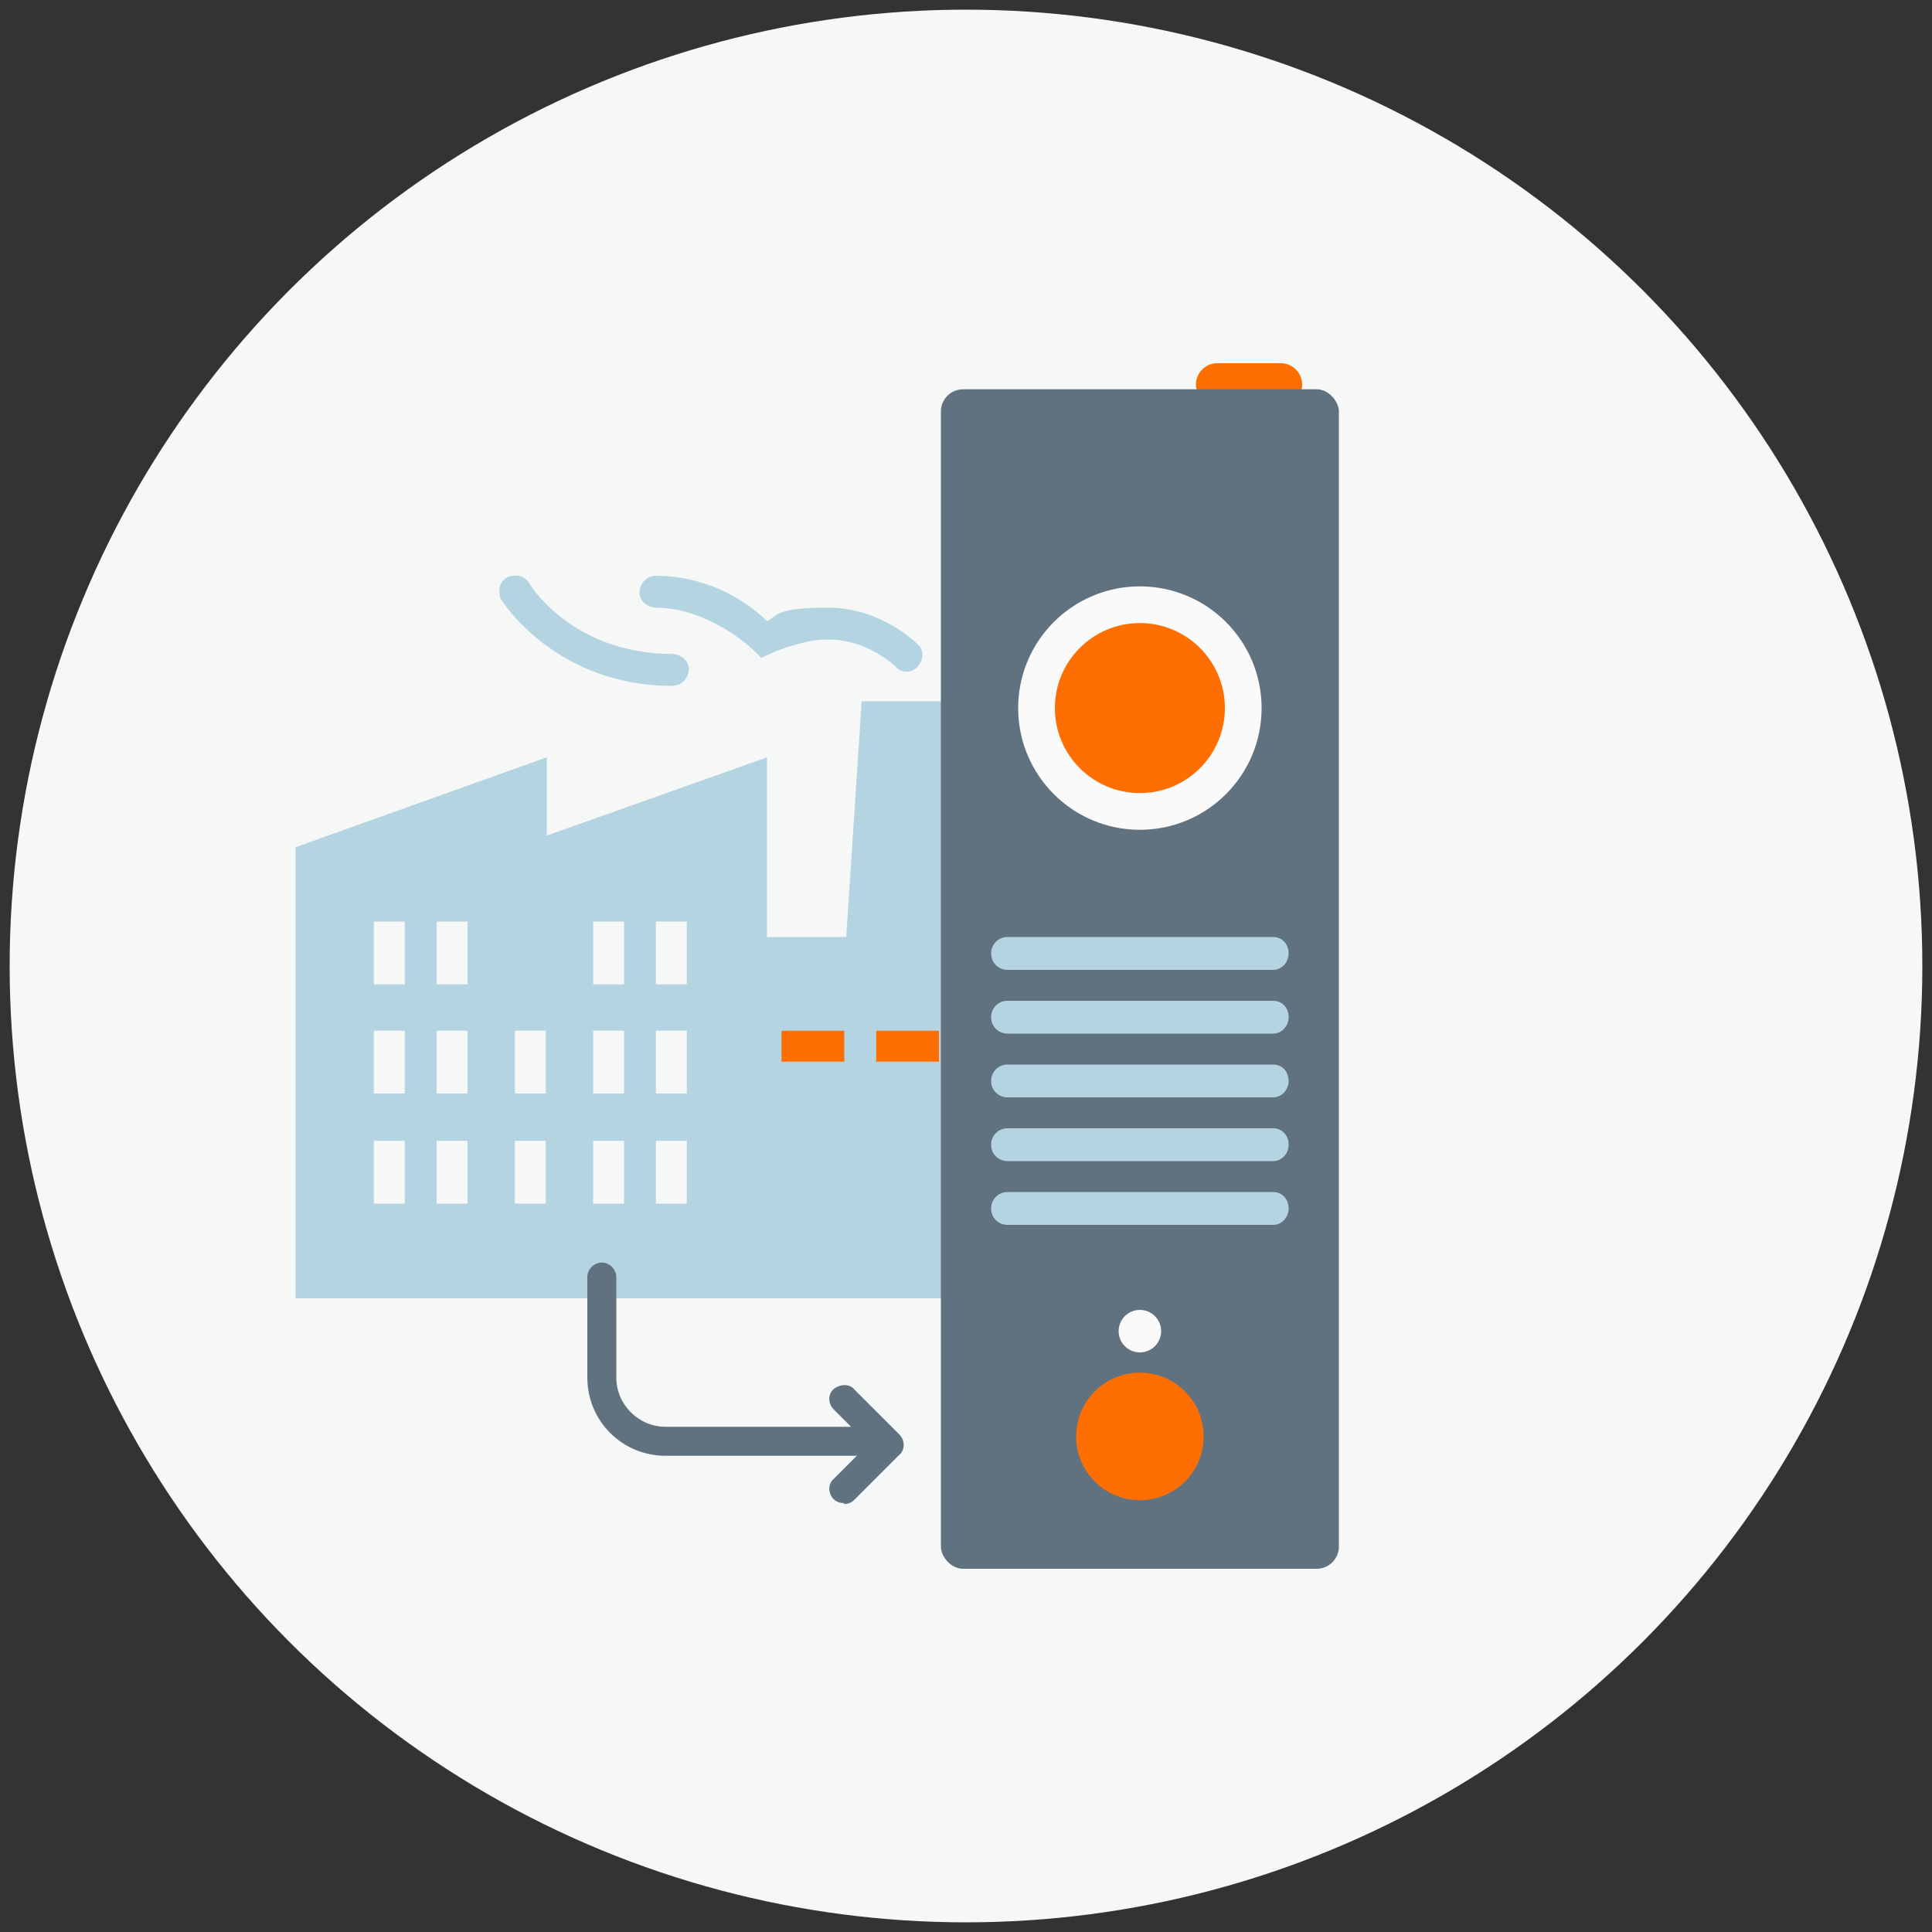<?xml version="1.0" encoding="UTF-8" standalone="no"?>
<svg xmlns="http://www.w3.org/2000/svg" id="icons" version="1.1" viewBox="0 0 200 200">
  <rect x="0" y="0" width="200" height="200" fill="#333333" stroke="none"/>
    
  <!-- Generator: Adobe Illustrator 29.3.0, SVG Export Plug-In . SVG Version: 2.1.0 Build 146)  -->
    
  <defs>
        
    <style>
      .st0 {
        fill: #ff6e00;
      }

      .st1 {
        fill: #b5d4e1;
      }

      .st2 {
        fill: #607280;
      }

      .st3 {
        fill: #fafafa;
      }

      .st4 {
        fill: #f6f7f7;
      }
    </style>
      
  </defs>
    
  <circle class="st4" cx="100" cy="100" r="99"/>
    
  <g>
        
    <g>
            
      <g>
                
        <path class="st1" d="M89.2,72.6l-1.6,24.4h-8.2v-18.6l-22.8,8.1v-8.1l-26,9.3v46.7h74.8v-37.4h-3.4l-1.6-24.4h-11.2,0Z"/>
                
        <rect class="st4" height="6.5" width="3.2" x="38.7" y="95.4"/>
                
        <rect class="st4" height="6.5" width="3.2" x="45.2" y="95.4"/>
                
        <rect class="st4" height="6.5" width="3.2" x="61.4" y="95.4"/>
                
        <rect class="st4" height="6.5" width="3.2" x="67.9" y="95.4"/>
                
        <rect class="st4" height="6.5" width="3.2" x="38.7" y="106.7"/>
                
        <rect class="st4" height="6.5" width="3.2" x="45.2" y="106.7"/>
                
        <rect class="st4" height="6.5" width="3.2" x="53.3" y="106.7"/>
                
        <rect class="st4" height="6.5" width="3.2" x="61.4" y="106.7"/>
                
        <rect class="st4" height="6.5" width="3.2" x="67.9" y="106.7"/>
                
        <rect class="st0" height="3.2" width="6.5" x="80.9" y="106.7"/>
                
        <rect class="st0" height="3.2" width="6.5" x="90.7" y="106.7"/>
                
        <rect class="st4" height="6.5" width="3.2" x="38.7" y="118.1"/>
                
        <rect class="st4" height="6.5" width="3.2" x="45.2" y="118.1"/>
                
        <rect class="st4" height="6.5" width="3.2" x="53.3" y="118.1"/>
                
        <rect class="st4" height="6.5" width="3.2" x="61.4" y="118.1"/>
                
        <rect class="st4" height="6.5" width="3.2" x="67.9" y="118.1"/>
                
        <path class="st1" d="M53.2,59.6c-.9,0-1.6.8-1.5,1.7,0,.3,0,.5.2.8,0,0,5.5,8.9,17.7,8.9.9,0,1.6-.7,1.7-1.6s-.7-1.6-1.6-1.7h0c-10.6,0-14.9-7.3-14.9-7.3-.3-.5-.8-.8-1.3-.8h-.2Z"/>
                
        <path class="st1" d="M67.9,59.6c-.9,0-1.6.7-1.7,1.6s.7,1.6,1.6,1.7h0c5.7,0,10.2,4.4,10.2,4.4l.8.8,1.1-.5s3.1-1.4,5.8-1.4c4.2,0,7,2.8,7,2.8.6.7,1.7.7,2.3,0s.7-1.7,0-2.3h0c0,0-3.7-3.8-9.3-3.8s-5.2.9-6.3,1.4c-1.1-1.1-5.2-4.7-11.6-4.7h0Z"/>
              
      </g>
            
      <g>
                
        <path class="st0" d="M126,37.6h6.6c1.2,0,2.2,1,2.2,2.2h0c0,1.2-1,2.2-2.2,2.2h-6.6c-1.2,0-2.2-1-2.2-2.2h0c0-1.2,1-2.2,2.2-2.2Z"/>
                
        <rect class="st2" height="122.1" rx="2.3" ry="2.3" width="41.2" x="97.4" y="40.3"/>
                
        <circle class="st3" cx="118" cy="73.3" r="12.6"/>
                
        <circle class="st0" cx="118" cy="73.3" r="8.8"/>
                
        <path class="st1" d="M104.3,97h27.5c.9,0,1.6.7,1.6,1.7h0c0,.9-.7,1.7-1.6,1.7h-27.5c-.9,0-1.7-.7-1.7-1.7h0c0-.9.7-1.7,1.7-1.7Z"/>
                
        <path class="st1" d="M104.3,103.6h27.5c.9,0,1.6.7,1.6,1.7h0c0,.9-.7,1.7-1.6,1.7h-27.5c-.9,0-1.7-.7-1.7-1.7h0c0-.9.7-1.7,1.7-1.7Z"/>
                
        <path class="st1" d="M104.3,110.2h27.5c.9,0,1.6.7,1.6,1.7h0c0,.9-.7,1.7-1.6,1.7h-27.5c-.9,0-1.7-.7-1.7-1.7h0c0-.9.7-1.7,1.7-1.7Z"/>
                
        <path class="st1" d="M104.3,116.8h27.5c.9,0,1.6.7,1.6,1.7h0c0,.9-.7,1.7-1.6,1.7h-27.5c-.9,0-1.7-.7-1.7-1.7h0c0-.9.7-1.7,1.7-1.7Z"/>
                
        <path class="st1" d="M104.3,123.4h27.5c.9,0,1.6.7,1.6,1.7h0c0,.9-.7,1.7-1.6,1.7h-27.5c-.9,0-1.7-.7-1.7-1.7h0c0-.9.7-1.7,1.7-1.7Z"/>
                
        <circle class="st0" cx="118" cy="148.7" r="6.6"/>
                
        <circle class="st3" cx="118" cy="137.8" r="2.2"/>
              
      </g>
          
    </g>
        
    <g>
            
      <path class="st2" d="M88.7,150.7h-19.8c-4.5,0-8.1-3.6-8.1-8.1v-10.4c0-.8.7-1.5,1.5-1.5s1.5.7,1.5,1.5v10.4c0,2.8,2.3,5.1,5.1,5.1h19.8c.8,0,1.5.7,1.5,1.5s-.7,1.5-1.5,1.5h0Z"/>
            
      <path class="st2" d="M87.4,155.6c-.4,0-.8-.1-1.1-.4-.6-.6-.6-1.6,0-2.1l3.6-3.6-3.6-3.6c-.6-.6-.6-1.6,0-2.1s1.6-.6,2.1,0l4.7,4.7c.6.6.6,1.6,0,2.1l-4.7,4.7c-.3.3-.7.4-1.1.4h0Z"/>
          
    </g>
      
  </g>
  
</svg>
